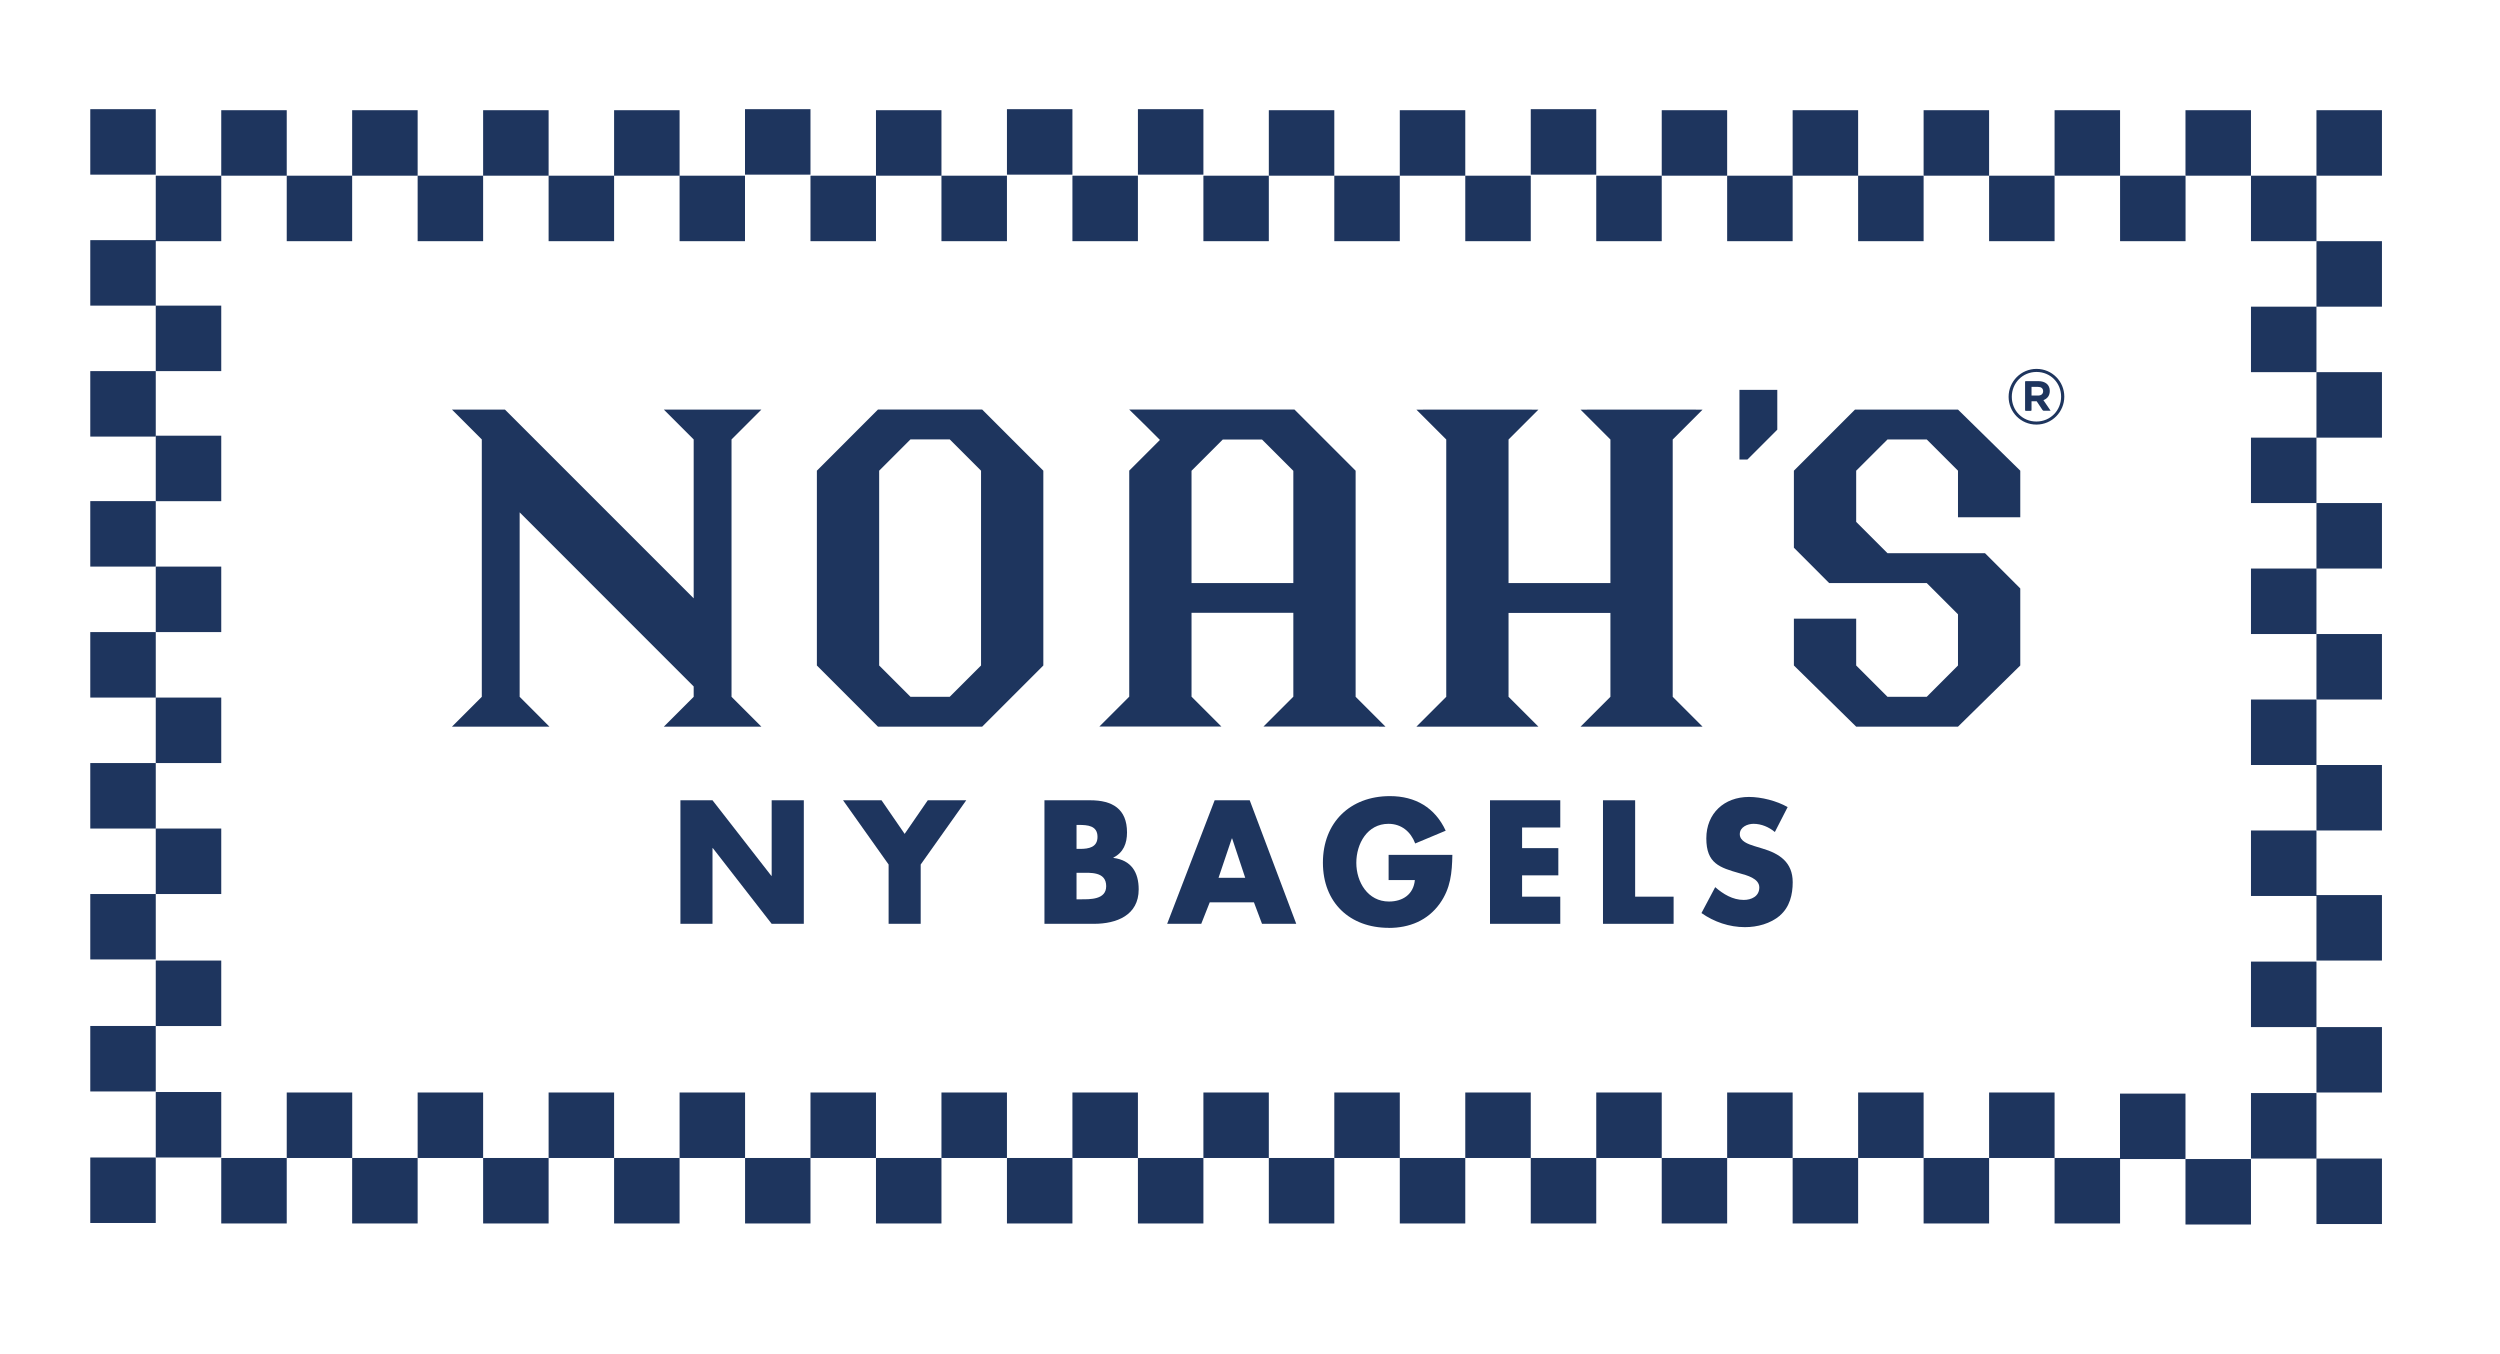 <?xml version="1.0" encoding="UTF-8"?>
<svg id="Layer_1" data-name="Layer 1" xmlns="http://www.w3.org/2000/svg" viewBox="0 0 360 195">
  <defs>
    <style>
      .cls-1 {
        fill: #1e355e;
        stroke-width: 0px;
      }
    </style>
  </defs>
  <rect class="cls-1" x="333.57" y="110.16" width="9.43" height="9.43"/>
  <rect class="cls-1" x="324.14" y="100.73" width="9.43" height="9.43"/>
  <polygon class="cls-1" points="343 91.3 333.57 91.3 333.57 81.87 343 81.87 343 72.44 333.57 72.44 333.57 63.02 343 63.02 343 53.59 333.57 53.59 333.57 44.16 343 44.16 343 34.73 333.57 34.73 333.57 44.16 324.14 44.16 324.14 53.59 333.57 53.59 333.57 63.02 324.14 63.02 324.14 72.44 333.57 72.44 333.57 81.87 324.14 81.87 324.14 91.3 333.57 91.3 333.57 100.73 343 100.73 343 91.3"/>
  <polygon class="cls-1" points="314.71 157.48 305.28 157.48 305.28 166.75 295.86 166.75 295.86 157.32 286.43 157.32 286.43 166.75 277 166.75 277 157.32 267.57 157.32 267.57 166.75 258.14 166.75 258.14 176.18 267.57 176.18 267.57 166.75 277 166.75 277 176.18 286.43 176.18 286.43 166.75 295.86 166.75 295.86 176.18 305.29 176.18 305.29 166.9 314.71 166.9 314.71 176.33 324.14 176.33 324.14 166.9 314.71 166.9 314.71 157.48"/>
  <polygon class="cls-1" points="333.57 128.89 333.57 119.59 324.14 119.59 324.14 129.02 333.57 129.02 333.57 138.32 343 138.32 343 128.89 333.57 128.89"/>
  <rect class="cls-1" x="277" y="15.87" width="9.43" height="9.43"/>
  <rect class="cls-1" x="286.43" y="25.3" width="9.43" height="9.43"/>
  <rect class="cls-1" x="295.86" y="15.87" width="9.43" height="9.43"/>
  <rect class="cls-1" x="305.29" y="25.3" width="9.43" height="9.43"/>
  <rect class="cls-1" x="314.71" y="15.87" width="9.43" height="9.43"/>
  <polygon class="cls-1" points="333.57 138.47 324.14 138.47 324.14 147.9 333.57 147.9 333.57 157.32 343 157.32 343 147.9 333.57 147.9 333.57 138.47"/>
  <rect class="cls-1" x="324.14" y="25.3" width="9.43" height="9.43"/>
  <rect class="cls-1" x="333.57" y="15.87" width="9.43" height="9.43"/>
  <polygon class="cls-1" points="229.86 34.73 239.29 34.73 239.29 25.3 248.71 25.3 248.71 34.73 258.14 34.73 258.14 25.3 267.57 25.3 267.57 34.73 277 34.73 277 25.3 267.57 25.3 267.57 15.87 258.14 15.87 258.14 25.3 248.71 25.3 248.71 15.87 239.29 15.87 239.29 25.3 229.86 25.3 229.86 34.73"/>
  <rect class="cls-1" x="220.43" y="15.72" width="9.43" height="9.43"/>
  <polygon class="cls-1" points="173.29 34.73 182.71 34.73 182.71 25.3 192.14 25.3 192.14 34.73 201.57 34.73 201.57 25.3 211 25.3 211 34.73 220.43 34.73 220.43 25.3 211 25.3 211 15.87 201.57 15.87 201.57 25.3 192.14 25.3 192.14 15.87 182.71 15.87 182.71 25.3 173.29 25.3 173.29 34.73"/>
  <rect class="cls-1" x="163.86" y="15.72" width="9.43" height="9.43"/>
  <rect class="cls-1" x="154.43" y="25.3" width="9.43" height="9.43"/>
  <rect class="cls-1" x="145" y="15.72" width="9.43" height="9.43"/>
  <polygon class="cls-1" points="116.71 34.73 126.14 34.73 126.14 25.3 135.57 25.3 135.57 34.73 145 34.73 145 25.3 135.57 25.3 135.57 15.87 126.14 15.87 126.14 25.3 116.71 25.3 116.71 34.73"/>
  <rect class="cls-1" x="107.28" y="15.72" width="9.43" height="9.43"/>
  <rect class="cls-1" x="13" y="15.72" width="9.43" height="9.43"/>
  <rect class="cls-1" x="13" y="72.16" width="9.43" height="9.43"/>
  <rect class="cls-1" x="22.43" y="81.59" width="9.43" height="9.43"/>
  <polygon class="cls-1" points="22.43 128.74 31.86 128.74 31.86 119.31 22.43 119.31 22.43 109.88 31.86 109.88 31.86 100.45 22.43 100.45 22.43 91.02 13 91.02 13 100.45 22.43 100.45 22.43 109.88 13 109.88 13 119.31 22.43 119.31 22.43 128.74 13 128.74 13 138.16 22.43 138.16 22.43 128.74"/>
  <rect class="cls-1" x="22.43" y="62.74" width="9.43" height="9.43"/>
  <polygon class="cls-1" points="31.86 44.01 22.43 44.01 22.43 34.73 31.86 34.73 31.86 25.3 41.29 25.3 41.29 34.73 50.71 34.73 50.71 25.3 60.14 25.3 60.14 34.73 69.57 34.73 69.57 25.3 79 25.3 79 34.73 88.43 34.73 88.43 25.3 97.86 25.3 97.86 34.73 107.28 34.73 107.28 25.3 97.86 25.3 97.86 15.87 88.43 15.87 88.43 25.3 79 25.3 79 15.87 69.57 15.87 69.57 25.3 60.14 25.3 60.14 15.87 50.71 15.87 50.71 25.3 41.29 25.3 41.29 15.87 31.86 15.87 31.86 25.3 22.43 25.3 22.43 34.58 13 34.58 13 44.01 22.43 44.01 22.43 53.44 31.86 53.44 31.86 44.01"/>
  <rect class="cls-1" x="13" y="53.44" width="9.43" height="9.43"/>
  <rect class="cls-1" x="50.71" y="166.75" width="9.43" height="9.43"/>
  <rect class="cls-1" x="41.29" y="157.32" width="9.43" height="9.43"/>
  <rect class="cls-1" x="31.86" y="166.75" width="9.43" height="9.43"/>
  <rect class="cls-1" x="22.43" y="138.32" width="9.43" height="9.43"/>
  <rect class="cls-1" x="13" y="147.74" width="9.43" height="9.43"/>
  <polygon class="cls-1" points="333.57 157.4 324.14 157.4 324.14 166.83 333.57 166.83 333.57 176.26 343 176.26 343 166.83 333.57 166.83 333.57 157.4"/>
  <rect class="cls-1" x="22.43" y="157.25" width="9.43" height="9.43"/>
  <rect class="cls-1" x="13" y="166.68" width="9.43" height="9.43"/>
  <polygon class="cls-1" points="248.71 166.75 239.29 166.75 239.29 157.32 229.86 157.32 229.86 166.75 220.43 166.75 220.43 157.32 211 157.32 211 166.75 201.57 166.75 201.57 157.32 192.14 157.32 192.14 166.75 182.71 166.75 182.71 157.32 173.29 157.32 173.29 166.75 163.86 166.75 163.86 157.32 154.43 157.32 154.43 166.75 145 166.75 145 157.32 135.57 157.32 135.57 166.75 126.14 166.75 126.14 157.32 116.71 157.32 116.71 166.75 107.29 166.75 107.29 157.32 97.86 157.32 97.86 166.75 88.43 166.75 88.43 157.32 79 157.32 79 166.75 69.57 166.75 69.57 157.32 60.14 157.32 60.14 166.75 69.57 166.75 69.57 176.18 79 176.18 79 166.75 88.43 166.75 88.43 176.18 97.86 176.18 97.86 166.75 107.29 166.75 107.29 176.18 116.71 176.18 116.71 166.75 126.14 166.75 126.14 176.18 135.57 176.18 135.57 166.75 145 166.75 145 176.18 154.43 176.18 154.43 166.75 163.86 166.75 163.86 176.18 173.29 176.18 173.29 166.75 182.71 166.75 182.71 176.18 192.14 176.18 192.14 166.75 201.57 166.75 201.57 176.18 211 176.18 211 166.75 220.43 166.75 220.43 176.18 229.86 176.18 229.86 166.75 239.29 166.75 239.29 176.18 248.71 176.18 248.71 166.75 258.14 166.75 258.14 157.32 248.71 157.32 248.71 166.75"/>
  <polygon class="cls-1" points="244.23 104.64 245.17 104.64 240.87 100.34 240.87 100.34 240.87 63.29 245.17 58.99 244.21 58.99 244.23 58.98 240.87 58.98 231.9 58.98 228.54 58.98 228.55 58.99 227.6 58.99 231.9 63.29 231.9 83.96 217.23 83.96 217.23 63.29 221.53 58.99 220.58 58.99 220.59 58.98 217.23 58.98 208.26 58.98 204.9 58.98 204.92 58.99 203.96 58.99 208.26 63.29 208.26 100.34 203.96 104.64 204.9 104.64 204.9 104.64 208.26 104.64 217.23 104.64 220.59 104.64 220.59 104.64 221.53 104.64 217.23 100.34 217.23 88.26 231.9 88.26 231.9 100.34 231.9 100.34 227.6 104.64 228.54 104.64 228.54 104.64 231.9 104.64 240.87 104.64 244.23 104.64 244.23 104.64"/>
  <path class="cls-1" d="m141.43,104.64l8.81-8.81v-28.05l-8.81-8.81h-15l-8.8,8.81v28.05l8.8,8.81h15Zm-10.32-4.3l-4.51-4.51v-28.05l4.51-4.51h5.65l4.51,4.51v28.05l-4.51,4.51h-5.65Z"/>
  <polygon class="cls-1" points="255.93 56.14 251.63 56.14 250.48 56.14 250.48 66.17 251.63 66.17 255.93 61.87 255.93 56.14"/>
  <path class="cls-1" d="m294.13,59.05c.04.06.1.1.18.1h.91s.08,0,.03-.06l-1-1.47c.54-.2.92-.63.92-1.33,0-.89-.65-1.41-1.67-1.41h-1.8c-.05,0-.09.04-.09.1v4.08c0,.05.04.1.09.1h.75c.05,0,.09-.04.09-.1v-1.28h.74l.85,1.28Zm-1.59-3.34h.92c.47,0,.75.21.75.63,0,.36-.25.62-.73.62h-.94v-1.25Z"/>
  <path class="cls-1" d="m297.26,57.12c0-2.19-1.75-4-4-4s-4.02,1.83-4.02,4.02,1.75,4,4,4,4.02-1.83,4.02-4.02Zm-7.56.02c0-1.97,1.53-3.58,3.56-3.58s3.54,1.59,3.54,3.56-1.53,3.58-3.56,3.58-3.54-1.59-3.54-3.56Z"/>
  <polygon class="cls-1" points="290.92 74.49 290.92 67.78 281.95 58.98 267.12 58.98 258.32 67.78 258.32 68.44 258.32 75.15 258.32 78.87 263.4 83.96 267.29 83.96 271.8 83.96 277.45 83.96 281.95 88.46 281.95 89.46 281.95 95.17 281.95 95.83 277.45 100.34 271.8 100.34 267.29 95.83 267.29 89.09 258.32 89.09 258.32 95.83 267.29 104.64 281.95 104.64 290.92 95.83 290.92 95.17 290.92 88.46 290.92 84.74 285.84 79.66 281.95 79.66 277.45 79.66 271.8 79.66 267.29 75.15 267.29 74.14 267.29 68.44 267.29 67.78 271.8 63.28 277.45 63.28 281.95 67.78 281.95 74.49 290.92 74.49"/>
  <polygon class="cls-1" points="95.59 104.64 99.89 104.64 99.89 104.64 105.34 104.64 105.34 104.64 109.64 104.64 105.34 100.34 105.34 63.28 109.64 58.98 109.02 58.98 105.34 58.98 104.72 58.98 100.52 58.98 99.89 58.98 96.12 58.98 95.59 58.98 99.89 63.28 99.89 86.16 72.71 58.98 65.08 58.98 69.38 63.28 69.38 100.34 68.6 101.12 65.08 104.64 69.38 104.64 69.38 104.64 74.83 104.64 74.83 104.64 79.12 104.64 74.83 100.34 74.83 73.78 99.89 98.85 99.89 100.34 95.59 104.64"/>
  <path class="cls-1" d="m198.57,104.64h.94l-4.3-4.3h0v-32.56l-8.81-8.81h-23.8l2.47,2.42,1.96,1.96-3.16,3.16-1.26,1.26v32.55h0s-4.3,4.3-4.3,4.3h17.57l-4.3-4.3h0v-12.08h14.66v12.08h0s-4.3,4.3-4.3,4.3h.94,0,15.69Zm-12.33-20.68h-14.66v-16.17l2.7-2.7,1.8-1.8h5.65l4.51,4.51v16.17Z"/>
  <polygon class="cls-1" points="102.6 122.13 102.65 122.13 111.12 133.03 115.75 133.03 115.75 115.24 111.12 115.24 111.12 126.12 111.07 126.12 102.6 115.24 97.98 115.24 97.98 133.03 102.6 133.03 102.6 122.13"/>
  <polygon class="cls-1" points="132.58 133.03 132.58 124.49 139.14 115.24 133.6 115.24 130.27 120.08 126.94 115.24 121.4 115.24 127.96 124.49 127.96 133.03 132.58 133.03"/>
  <path class="cls-1" d="m162.29,119.87c0-3.4-2.12-4.63-5.29-4.63h-6.6v17.79h7.13c3.26,0,6.44-1.23,6.44-4.96,0-2.48-1.08-4.2-3.64-4.53v-.05c1.44-.73,1.96-2.03,1.96-3.63Zm-7.27-1.08h.33c1.25,0,2.69.09,2.69,1.72,0,1.51-1.27,1.73-2.5,1.73h-.52v-3.44Zm.59,10.71h-.59v-3.82h.47c1.51,0,3.8-.21,3.8,1.93,0,1.96-2.31,1.89-3.68,1.89Z"/>
  <path class="cls-1" d="m174.91,115.24l-6.84,17.79h4.91l1.22-3.09h6.37l1.16,3.09h4.93l-6.7-17.79h-5.05Zm.56,11.16l1.91-5.66h.05l1.88,5.66h-3.84Z"/>
  <path class="cls-1" d="m199.98,133.62c2.97,0,5.59-1.06,7.34-3.49,1.58-2.22,1.77-4.44,1.82-7.03h-9.18v3.63h3.78c-.19,2.05-1.73,3.09-3.73,3.09-3.05,0-4.7-2.81-4.7-5.57s1.58-5.62,4.63-5.62c1.86,0,3.21,1.13,3.85,2.83l4.39-1.84c-1.54-3.33-4.37-4.98-8.03-4.98-5.73,0-9.65,3.8-9.65,9.58s3.89,9.39,9.49,9.39Z"/>
  <polygon class="cls-1" points="224.68 119.16 224.68 115.24 214.56 115.24 214.56 133.03 224.68 133.03 224.68 129.12 219.18 129.12 219.18 126.05 224.4 126.05 224.4 122.13 219.18 122.13 219.18 119.16 224.68 119.16"/>
  <polygon class="cls-1" points="230.83 115.24 230.83 133.03 241 133.03 241 129.12 235.46 129.12 235.46 115.24 230.83 115.24"/>
  <path class="cls-1" d="m256.31,131.83c1.41-1.21,1.84-3.02,1.84-4.79,0-2.88-1.91-4.13-4.39-4.86l-1.18-.36c-.8-.26-2.05-.66-2.05-1.7s1.13-1.49,1.98-1.49c1.13,0,2.22.47,3.07,1.18l1.84-3.59c-1.58-.9-3.78-1.46-5.57-1.46-3.56,0-6.14,2.36-6.14,5.97s1.91,4.2,4.82,5.03c.99.28,2.81.73,2.81,2.03s-1.16,1.8-2.24,1.8c-1.58,0-2.95-.83-4.11-1.84l-1.98,3.73c1.82,1.28,4.01,2.03,6.26,2.03,1.79,0,3.66-.5,5.05-1.67Z"/>
</svg>